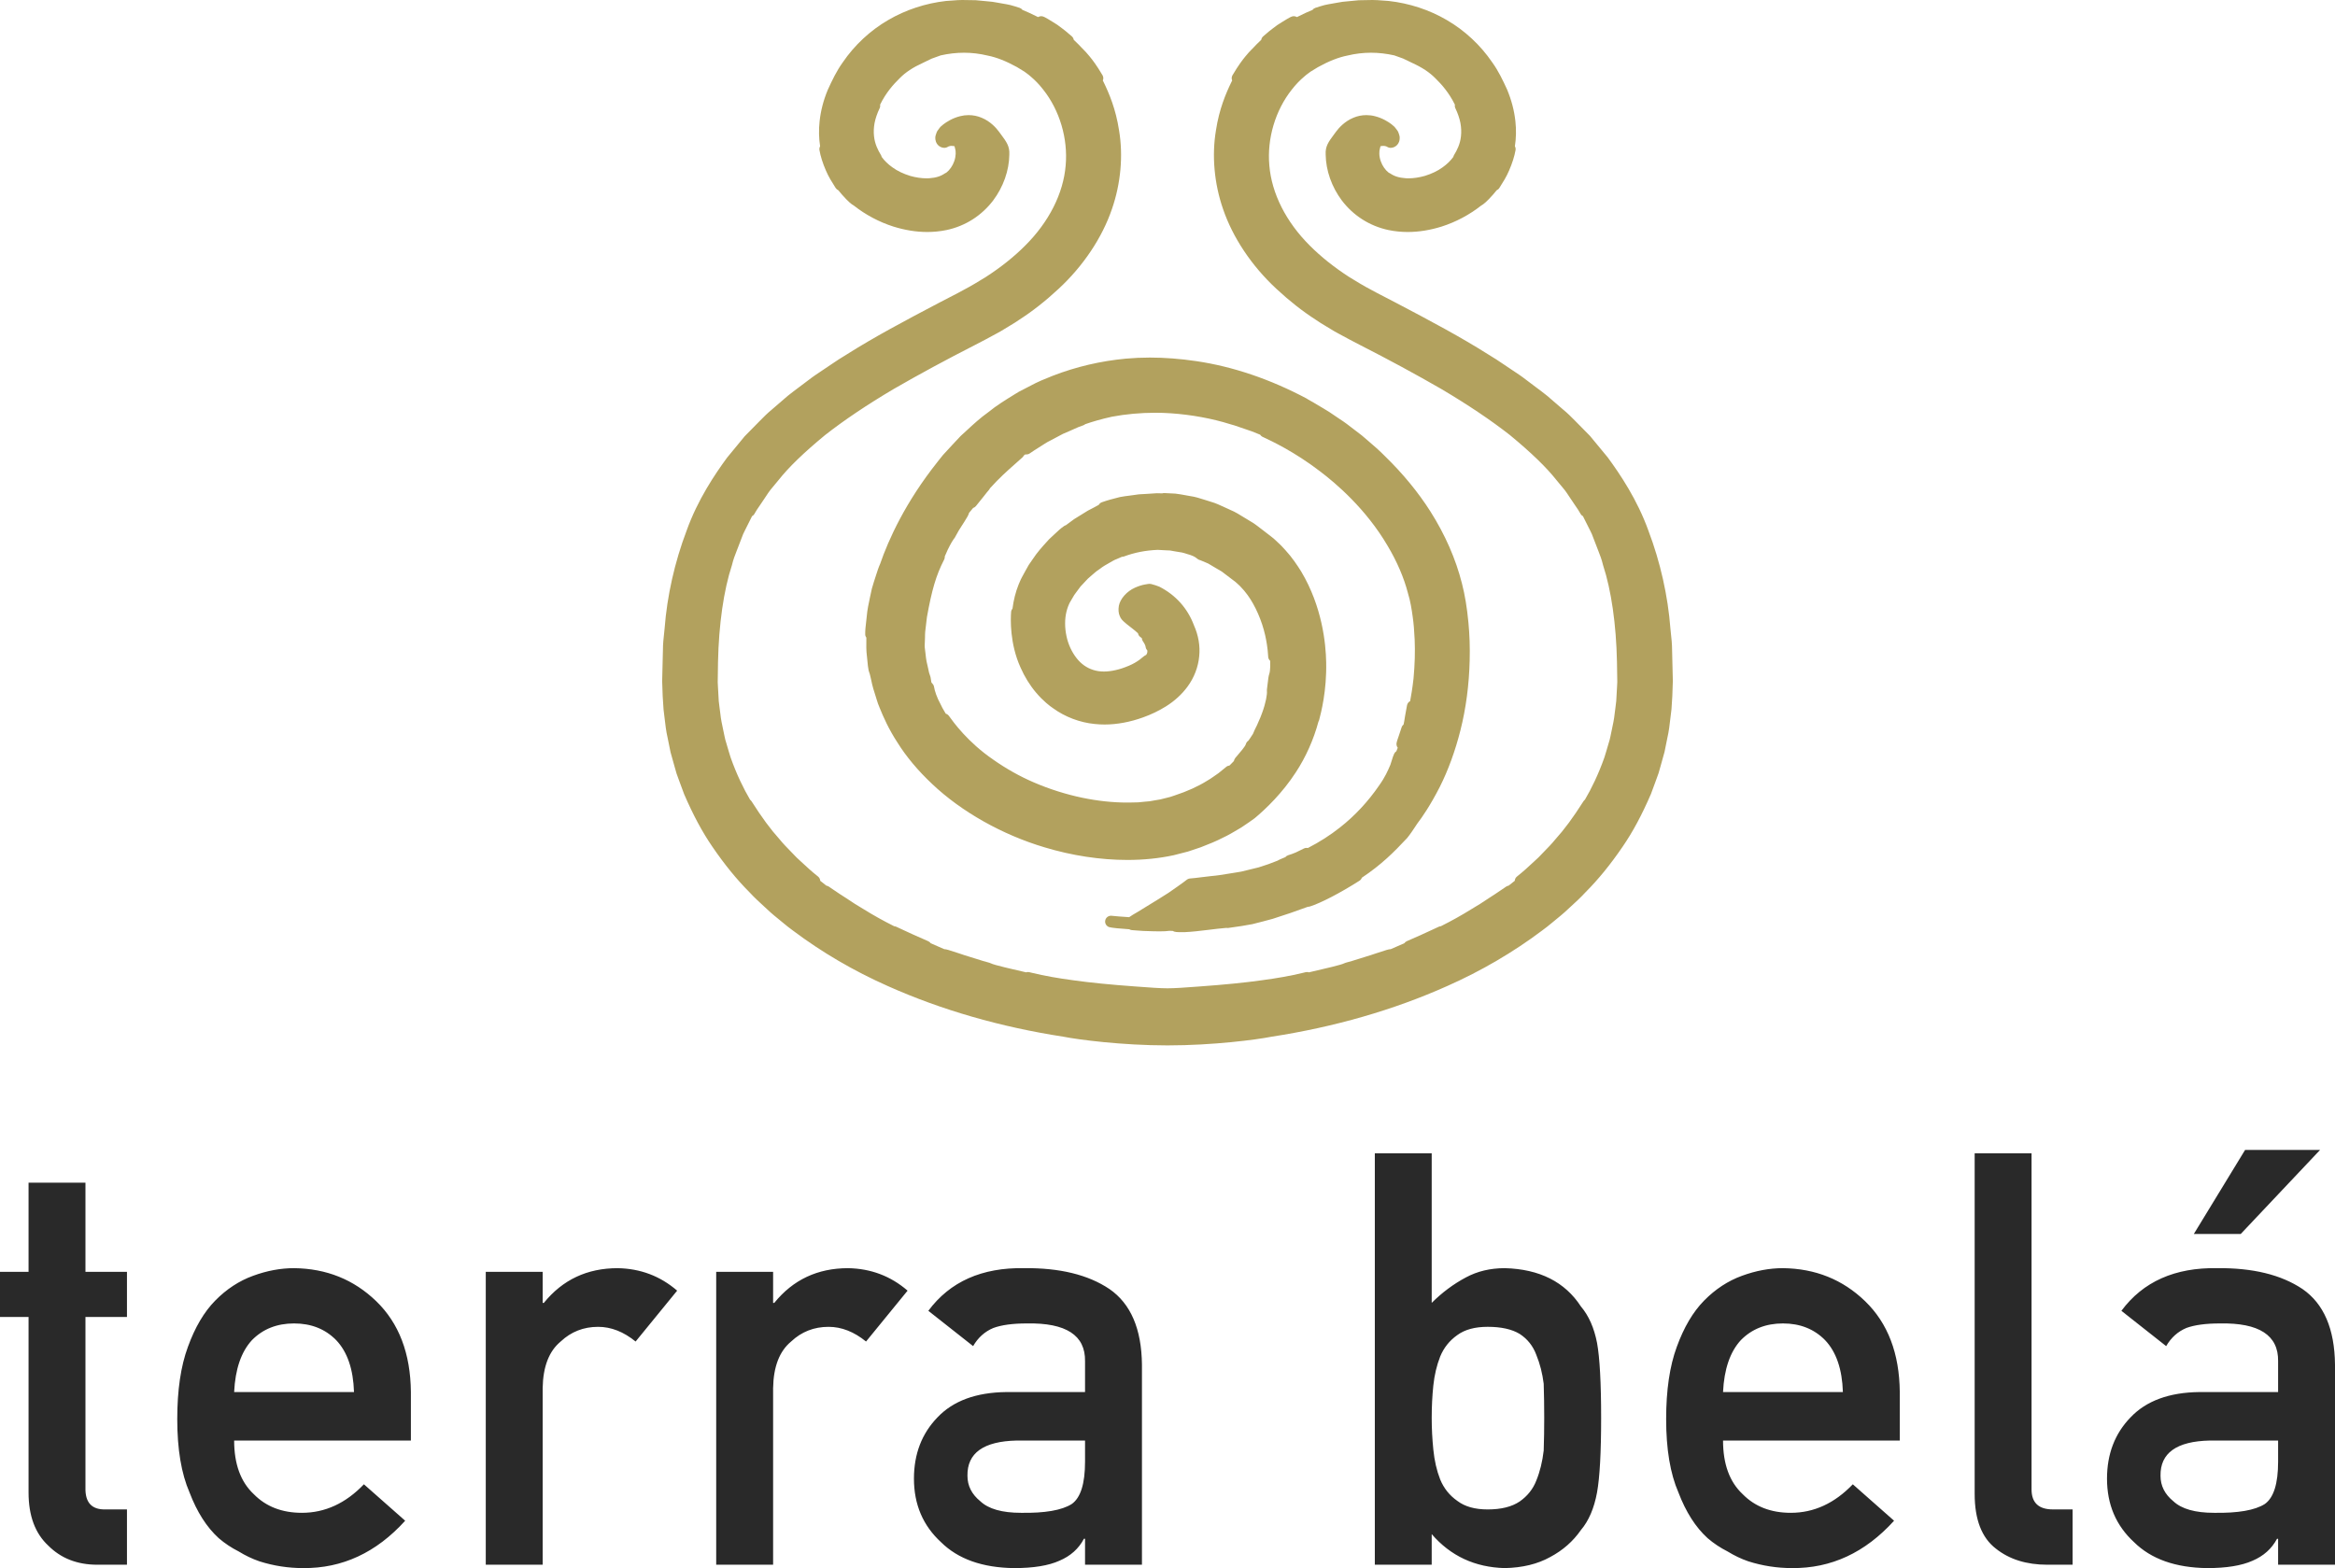 <?xml version="1.0" encoding="UTF-8"?>
<svg width="134px" height="90px" viewBox="0 0 134 90" version="1.1" xmlns="http://www.w3.org/2000/svg" xmlns:xlink="http://www.w3.org/1999/xlink">
    <title>4781F667-64A9-401E-8D76-4349F40AD10E</title>
    <g id="TerraBela_webdesign_v4_2023" stroke="none" stroke-width="1" fill="none" fill-rule="evenodd">
        <g id="TB_mainpage" transform="translate(-893, -20)">
            <rect fill="#FFFFFF" x="0" y="0" width="1920" height="8788"></rect>
            <g id="header">
                <rect id="bg" fill="#FFFFFF" x="0" y="0" width="1920" height="130"></rect>
                <g id="logo" transform="translate(893, 20)">
                    <path d="M1.639,67.879 L4.904,67.879 L4.904,72.996 L7.286,72.996 L7.286,75.586 L4.904,75.586 L4.904,85.386 C4.882,86.239 5.269,86.655 6.063,86.632 L7.286,86.632 L7.286,89.806 L5.581,89.806 C4.433,89.806 3.495,89.439 2.766,88.705 C2.014,88.005 1.639,86.991 1.639,85.664 L1.639,75.586 L0,75.586 L0,72.996 L1.639,72.996 L1.639,67.879 Z M20.315,79.896 C20.274,78.583 19.933,77.59 19.294,76.918 C18.666,76.278 17.86,75.958 16.877,75.958 C15.891,75.958 15.086,76.278 14.457,76.918 C13.84,77.59 13.5,78.583 13.437,79.896 L20.315,79.896 Z M13.437,82.678 C13.437,84.029 13.813,85.055 14.565,85.758 C15.266,86.471 16.186,86.827 17.325,86.827 C18.652,86.827 19.838,86.282 20.884,85.19 L23.252,87.281 C21.592,89.115 19.638,90.021 17.393,89.999 C16.537,89.999 15.701,89.87 14.887,89.611 C14.479,89.471 14.083,89.282 13.697,89.044 C13.289,88.839 12.908,88.586 12.553,88.283 C11.864,87.657 11.305,86.783 10.877,85.659 C10.407,84.58 10.172,83.177 10.172,81.449 C10.172,79.787 10.376,78.405 10.783,77.304 C11.19,76.181 11.712,75.295 12.35,74.648 C12.996,73.99 13.723,73.514 14.527,73.222 C15.32,72.931 16.103,72.785 16.877,72.785 C18.734,72.807 20.305,73.439 21.59,74.681 C22.896,75.944 23.559,77.682 23.58,79.896 L23.58,82.678 L13.437,82.678 Z M27.877,72.996 L31.142,72.996 L31.142,74.778 L31.21,74.778 C32.286,73.45 33.697,72.786 35.443,72.786 C36.749,72.808 37.888,73.237 38.86,74.076 L36.476,76.996 C35.785,76.434 35.069,76.153 34.326,76.153 C33.49,76.153 32.774,76.434 32.177,76.995 C31.507,77.547 31.163,78.438 31.142,79.671 L31.142,89.806 L27.877,89.806 L27.877,72.996 Z M41.101,72.996 L44.367,72.996 L44.367,74.778 L44.434,74.778 C45.51,73.45 46.921,72.786 48.667,72.786 C49.974,72.808 51.112,73.237 52.084,74.076 L49.7,76.996 C49.009,76.434 48.293,76.153 47.55,76.153 C46.714,76.153 45.998,76.434 45.402,76.995 C44.732,77.547 44.387,78.438 44.367,79.671 L44.367,89.806 L41.101,89.806 L41.101,72.996 Z M62.268,82.679 L58.345,82.679 C56.44,82.721 55.498,83.397 55.52,84.704 C55.52,85.277 55.766,85.762 56.258,86.163 C56.728,86.606 57.508,86.827 58.596,86.827 C59.966,86.849 60.934,86.681 61.5,86.325 C62.012,85.969 62.268,85.158 62.268,83.894 L62.268,82.679 Z M62.268,88.316 L62.205,88.316 C61.903,88.888 61.433,89.309 60.796,89.578 C60.17,89.859 59.303,90 58.197,90 C56.38,89.978 54.981,89.482 54,88.51 C52.966,87.56 52.449,86.345 52.449,84.867 C52.449,83.453 52.898,82.281 53.796,81.353 C54.693,80.404 56.009,79.918 57.743,79.896 L62.268,79.896 L62.268,78.122 C62.29,76.637 61.178,75.915 58.931,75.958 C58.116,75.958 57.474,76.045 57.005,76.219 C56.513,76.424 56.127,76.772 55.845,77.259 L53.275,75.233 C54.517,73.558 56.349,72.743 58.77,72.785 C60.816,72.764 62.449,73.163 63.67,73.984 C64.891,74.826 65.512,76.273 65.534,78.324 L65.534,89.805 L62.268,89.805 L62.268,88.316 Z M83.636,76.623 C83.186,76.938 82.857,77.35 82.648,77.859 C82.449,78.368 82.319,78.92 82.256,79.515 C82.193,80.112 82.162,80.735 82.162,81.385 C82.162,81.98 82.193,82.587 82.256,83.204 C82.319,83.833 82.449,84.401 82.648,84.91 C82.857,85.42 83.186,85.832 83.636,86.145 C84.064,86.471 84.644,86.633 85.375,86.633 C86.148,86.633 86.76,86.481 87.209,86.178 C87.659,85.864 87.977,85.463 88.165,84.976 C88.374,84.466 88.515,83.892 88.589,83.253 C88.609,82.646 88.619,82.024 88.619,81.385 C88.619,80.713 88.609,80.058 88.589,79.419 C88.515,78.822 88.374,78.27 88.165,77.761 C87.977,77.252 87.659,76.851 87.209,76.558 C86.76,76.288 86.148,76.152 85.375,76.152 C84.644,76.152 84.064,76.309 83.636,76.623 Z M78.898,66.194 L82.162,66.194 L82.162,74.777 C82.757,74.184 83.41,73.698 84.12,73.319 C84.778,72.963 85.524,72.785 86.359,72.785 C88.354,72.84 89.809,73.574 90.728,74.988 C91.176,75.517 91.484,76.213 91.651,77.077 C91.806,77.93 91.885,79.366 91.885,81.385 C91.885,83.371 91.806,84.796 91.65,85.66 C91.483,86.566 91.175,87.285 90.726,87.814 C90.277,88.462 89.687,88.98 88.957,89.368 C88.236,89.768 87.37,89.978 86.358,90 C84.646,89.957 83.248,89.307 82.162,88.05 L82.162,89.805 L78.898,89.805 L78.898,66.194 Z M105.759,79.896 C105.718,78.583 105.377,77.59 104.738,76.918 C104.11,76.278 103.304,75.958 102.32,75.958 C101.335,75.958 100.529,76.278 99.901,76.918 C99.284,77.59 98.944,78.583 98.881,79.896 L105.759,79.896 Z M98.881,82.678 C98.881,84.029 99.256,85.055 100.009,85.758 C100.71,86.471 101.63,86.827 102.769,86.827 C104.096,86.827 105.282,86.282 106.328,85.19 L108.696,87.281 C107.035,89.115 105.082,90.021 102.837,89.999 C101.981,89.999 101.145,89.87 100.331,89.611 C99.923,89.471 99.527,89.282 99.141,89.044 C98.733,88.839 98.351,88.586 97.997,88.283 C97.308,87.657 96.749,86.783 96.321,85.659 C95.851,84.58 95.616,83.177 95.616,81.449 C95.616,79.787 95.82,78.405 96.226,77.304 C96.634,76.181 97.156,75.295 97.793,74.648 C98.44,73.99 99.166,73.514 99.971,73.222 C100.764,72.931 101.547,72.785 102.32,72.785 C104.178,72.807 105.749,73.439 107.034,74.681 C108.34,75.944 109.003,77.682 109.024,79.896 L109.024,82.678 L98.881,82.678 Z M113.321,66.194 L116.586,66.194 L116.586,85.482 C116.586,86.249 116.994,86.632 117.811,86.632 L118.942,86.632 L118.942,89.806 L117.486,89.806 C116.296,89.806 115.315,89.499 114.543,88.886 C113.728,88.263 113.321,87.213 113.321,85.741 L113.321,66.194 Z M128.84,66 L133.143,66 L128.589,70.824 L125.898,70.824 L128.84,66 Z M130.735,82.679 L126.811,82.679 C124.906,82.721 123.965,83.397 123.987,84.704 C123.987,85.277 124.232,85.763 124.724,86.163 C125.195,86.606 125.975,86.827 127.063,86.827 C128.433,86.849 129.401,86.681 129.966,86.325 C130.479,85.968 130.735,85.158 130.735,83.894 L130.735,82.679 Z M130.735,88.317 L130.672,88.317 C130.37,88.888 129.9,89.309 129.263,89.579 C128.636,89.859 127.77,90 126.664,90 C124.847,89.977 123.447,89.481 122.466,88.51 C121.432,87.56 120.916,86.346 120.916,84.867 C120.916,83.453 121.365,82.282 122.263,81.353 C123.161,80.404 124.476,79.918 126.209,79.896 L130.735,79.896 L130.735,78.122 C130.757,76.636 129.644,75.915 127.398,75.958 C126.584,75.958 125.941,76.045 125.471,76.218 C124.98,76.425 124.594,76.772 124.311,77.26 L121.742,75.233 C122.984,73.558 124.816,72.743 127.237,72.785 C129.282,72.764 130.916,73.164 132.137,73.984 C133.357,74.826 133.979,76.273 134,78.324 L134,89.806 L130.735,89.806 L130.735,88.317 Z" id="txt" fill="#292929"></path>
                    <path d="M78.763,0 C78.968,0 79.151,0.014 79.344,0.03 C79.454,0.038 79.568,0.047 79.685,0.054 C80.881,0.187 82.029,0.565 83.026,1.149 C84.059,1.748 84.964,2.592 85.642,3.588 C85.993,4.077 86.244,4.604 86.491,5.144 C86.743,5.75 86.901,6.358 86.965,6.961 C87.018,7.442 87.008,7.93 86.936,8.396 C86.972,8.46 86.987,8.536 86.974,8.614 C86.916,8.954 86.781,9.381 86.604,9.785 C86.45,10.148 86.248,10.466 86.086,10.72 L86.041,10.791 C86.003,10.851 85.95,10.894 85.89,10.92 C85.828,10.997 85.759,11.081 85.686,11.164 C85.323,11.577 85.12,11.737 85.001,11.798 C84.326,12.329 83.547,12.744 82.733,13.003 C82.071,13.21 81.416,13.315 80.786,13.315 C80.414,13.315 80.046,13.278 79.692,13.205 C79.148,13.092 78.619,12.876 78.162,12.579 C77.718,12.293 77.329,11.932 77.004,11.505 C76.42,10.724 76.091,9.789 76.077,8.869 C76.051,8.394 76.236,8.145 76.573,7.692 L76.682,7.545 C76.836,7.338 77.168,6.963 77.665,6.759 C77.898,6.659 78.152,6.607 78.416,6.607 C78.582,6.607 78.748,6.628 78.907,6.67 C79.34,6.777 79.679,6.999 79.843,7.122 L80.002,7.257 C80.012,7.264 80.02,7.273 80.028,7.281 C80.068,7.323 80.1,7.367 80.131,7.41 L80.153,7.44 C80.236,7.532 80.272,7.655 80.294,7.728 L80.302,7.756 C80.312,7.783 80.32,7.815 80.322,7.844 C80.344,8.084 80.256,8.235 80.178,8.319 C80.082,8.423 79.942,8.486 79.805,8.486 C79.732,8.486 79.648,8.458 79.582,8.414 C79.563,8.407 79.546,8.4 79.532,8.394 C79.499,8.388 79.47,8.382 79.444,8.376 C79.413,8.374 79.391,8.373 79.376,8.373 C79.36,8.373 79.35,8.374 79.339,8.376 L79.287,8.382 C79.271,8.384 79.251,8.386 79.223,8.39 C79.22,8.402 79.185,8.548 79.185,8.548 C79.15,8.659 79.127,8.949 79.239,9.254 C79.331,9.521 79.502,9.763 79.695,9.911 C79.722,9.919 79.748,9.932 79.772,9.949 C80.023,10.121 80.287,10.203 80.685,10.231 C80.729,10.233 80.778,10.235 80.828,10.235 C81.126,10.235 81.443,10.187 81.773,10.094 C82.174,9.969 82.507,9.808 82.783,9.607 C83.033,9.43 83.24,9.229 83.403,9.006 C83.41,8.968 83.425,8.93 83.447,8.894 C83.606,8.635 83.794,8.28 83.841,7.825 C83.869,7.581 83.859,7.326 83.811,7.062 C83.759,6.793 83.658,6.499 83.522,6.216 C83.489,6.149 83.481,6.077 83.494,6.009 C83.143,5.297 82.718,4.833 82.382,4.502 C82.034,4.148 81.614,3.871 81.018,3.6 C80.942,3.565 80.867,3.527 80.793,3.49 C80.702,3.444 80.611,3.399 80.517,3.359 L80.016,3.179 C79.571,3.078 79.122,3.026 78.679,3.026 C78.226,3.026 77.773,3.08 77.333,3.187 C76.81,3.29 76.257,3.509 75.629,3.857 L75.208,4.114 C75.171,4.142 75.133,4.17 75.095,4.198 C75.007,4.263 74.923,4.324 74.849,4.394 C74.593,4.609 74.357,4.855 74.137,5.138 C73.187,6.332 72.705,7.96 72.844,9.495 C72.977,11.104 73.802,12.736 75.165,14.094 C75.802,14.734 76.562,15.34 77.425,15.898 C77.839,16.152 78.265,16.414 78.697,16.638 L79.035,16.82 L80.097,17.371 C82.074,18.408 83.841,19.349 85.448,20.368 C85.732,20.533 86.011,20.722 86.281,20.904 C86.4,20.985 86.519,21.065 86.637,21.143 L87.207,21.525 C87.334,21.611 87.455,21.703 87.575,21.795 C87.636,21.841 87.997,22.113 88.113,22.2 C88.345,22.372 88.571,22.542 88.787,22.716 L89.708,23.51 C89.961,23.715 90.184,23.942 90.4,24.16 L91.244,25.017 L92.264,26.252 C92.966,27.211 93.959,28.672 94.602,30.466 C95.282,32.26 95.717,34.198 95.86,36.065 L95.934,36.799 C95.95,36.97 95.954,37.139 95.957,37.309 C95.958,37.394 95.959,37.48 95.963,37.565 L96,39.085 C95.985,39.724 95.961,40.234 95.922,40.705 C95.898,40.885 95.88,41.046 95.861,41.209 C95.819,41.584 95.775,41.971 95.684,42.359 L95.524,43.153 L95.296,43.972 L95.182,44.372 L95.033,44.785 L94.744,45.569 C94.215,46.791 93.702,47.745 93.124,48.588 C92.424,49.615 91.723,50.474 90.983,51.216 C90.704,51.521 90.39,51.807 90.087,52.084 C89.986,52.176 89.885,52.269 89.785,52.362 C89.642,52.49 89.499,52.606 89.357,52.722 C89.286,52.78 89.086,52.946 89.086,52.946 C88.895,53.103 88.697,53.266 88.488,53.415 C86.839,54.654 85.009,55.725 83.057,56.591 C79.985,57.965 76.583,58.946 72.947,59.505 C72.155,59.665 69.634,60 67,60 C64.367,60 61.845,59.665 61.037,59.502 C57.417,58.946 54.015,57.965 50.942,56.591 C48.991,55.725 47.161,54.654 45.505,53.409 C45.303,53.266 45.105,53.103 44.914,52.945 C44.914,52.945 44.713,52.779 44.642,52.721 C44.5,52.605 44.358,52.49 44.22,52.367 C44.114,52.268 44.011,52.174 43.91,52.081 C43.608,51.805 43.295,51.52 43.007,51.206 C42.276,50.474 41.576,49.614 40.875,48.588 C40.298,47.745 39.785,46.791 39.263,45.586 L38.967,44.787 L38.825,44.394 L38.705,43.974 L38.482,43.177 L38.314,42.349 C38.225,41.97 38.181,41.581 38.138,41.205 C38.12,41.044 38.102,40.883 38.08,40.723 C38.04,40.241 38.015,39.731 38,39.101 L38.037,37.571 C38.04,37.478 38.042,37.392 38.044,37.307 C38.046,37.143 38.049,36.973 38.066,36.8 L38.141,36.058 C38.283,34.199 38.718,32.26 39.401,30.46 C40.041,28.672 41.033,27.211 41.725,26.267 L42.736,25.039 L43.599,24.162 C43.815,23.942 44.039,23.715 44.299,23.503 L45.203,22.723 C45.429,22.542 45.655,22.372 45.886,22.2 C45.936,22.162 46.031,22.091 46.128,22.018 L46.311,21.88 C46.365,21.84 46.407,21.808 46.424,21.795 C46.544,21.704 46.666,21.611 46.793,21.526 L47.36,21.145 C47.482,21.065 47.602,20.984 47.722,20.902 C47.992,20.72 48.27,20.532 48.562,20.361 C50.159,19.35 51.925,18.409 53.901,17.372 L54.97,16.818 L55.297,16.641 C55.733,16.414 56.157,16.154 56.568,15.902 C57.439,15.339 58.199,14.733 58.833,14.095 C60.198,12.736 61.023,11.104 61.156,9.498 C61.295,7.96 60.813,6.332 59.865,5.14 C59.643,4.856 59.409,4.609 59.164,4.405 C59.077,4.324 58.994,4.263 58.906,4.198 C58.867,4.17 58.829,4.142 58.791,4.113 L58.359,3.849 C57.743,3.509 57.19,3.29 56.681,3.19 C56.227,3.08 55.774,3.026 55.321,3.026 C54.878,3.026 54.429,3.078 53.984,3.179 L53.466,3.366 C53.389,3.399 53.298,3.444 53.208,3.49 C53.133,3.527 53.059,3.565 52.983,3.599 C52.385,3.871 51.966,4.148 51.623,4.498 C51.28,4.835 50.851,5.304 50.506,6.009 C50.519,6.077 50.511,6.149 50.479,6.216 C50.342,6.5 50.241,6.794 50.188,7.067 C50.141,7.325 50.131,7.581 50.158,7.821 C50.206,8.279 50.394,8.635 50.553,8.894 C50.575,8.93 50.59,8.968 50.597,9.006 C50.759,9.229 50.966,9.429 51.213,9.604 C51.493,9.809 51.826,9.969 52.236,10.097 C52.556,10.187 52.874,10.235 53.172,10.235 C53.222,10.235 53.271,10.233 53.321,10.231 C53.712,10.203 53.977,10.121 54.228,9.949 C54.253,9.932 54.28,9.918 54.307,9.909 C54.5,9.762 54.668,9.52 54.759,9.259 C54.873,8.949 54.85,8.658 54.822,8.573 C54.822,8.573 54.78,8.406 54.777,8.39 C54.75,8.386 54.729,8.384 54.713,8.382 L54.661,8.376 C54.641,8.372 54.62,8.372 54.564,8.372 C54.532,8.381 54.502,8.388 54.468,8.394 C54.454,8.4 54.437,8.407 54.417,8.414 C54.352,8.458 54.268,8.486 54.194,8.486 C54.058,8.486 53.918,8.423 53.822,8.319 C53.744,8.235 53.656,8.084 53.678,7.844 C53.68,7.814 53.687,7.784 53.698,7.756 C53.728,7.654 53.764,7.531 53.865,7.419 C53.898,7.369 53.931,7.323 53.971,7.281 C53.98,7.272 53.989,7.264 53.998,7.256 L54.142,7.134 C54.32,6.999 54.66,6.777 55.097,6.669 C55.252,6.628 55.418,6.607 55.584,6.607 C55.848,6.607 56.102,6.659 56.34,6.761 C56.832,6.963 57.164,7.338 57.317,7.544 L57.428,7.693 C57.764,8.145 57.949,8.394 57.923,8.882 C57.909,9.789 57.58,10.724 56.997,11.503 C56.671,11.932 56.281,12.293 55.837,12.58 C55.381,12.876 54.852,13.093 54.308,13.205 C53.954,13.278 53.585,13.315 53.214,13.315 C52.583,13.315 51.929,13.21 51.268,13.003 C50.454,12.744 49.674,12.329 49,11.799 C48.88,11.737 48.677,11.578 48.313,11.162 C48.241,11.08 48.171,10.997 48.11,10.92 C48.05,10.894 47.997,10.85 47.959,10.791 L47.917,10.725 C47.754,10.469 47.55,10.151 47.394,9.781 C47.219,9.382 47.084,8.955 47.026,8.614 C47.013,8.536 47.028,8.46 47.064,8.396 C46.992,7.931 46.982,7.442 47.035,6.96 C47.099,6.357 47.257,5.749 47.505,5.155 C47.756,4.604 48.007,4.077 48.362,3.582 C49.036,2.592 49.941,1.748 50.975,1.148 C51.971,0.565 53.119,0.187 54.295,0.055 C54.432,0.047 54.546,0.038 54.656,0.03 C54.85,0.014 55.034,0 55.216,0 L55.997,0.012 L56.652,0.074 C56.872,0.092 57.045,0.111 57.21,0.147 C57.317,0.167 57.426,0.186 57.527,0.203 C57.699,0.232 57.85,0.259 57.982,0.29 C58.174,0.343 58.362,0.397 58.525,0.455 C58.588,0.478 58.641,0.519 58.68,0.57 C58.94,0.672 59.188,0.793 59.429,0.911 L59.572,0.98 C59.624,0.948 59.685,0.93 59.749,0.93 C59.761,0.93 59.772,0.931 59.784,0.932 C59.879,0.942 59.939,0.961 60.453,1.282 L60.685,1.429 L60.96,1.634 C61.091,1.727 61.222,1.84 61.348,1.949 C61.348,1.949 61.488,2.069 61.512,2.089 C61.571,2.142 61.608,2.212 61.62,2.285 C61.853,2.502 61.975,2.634 62.06,2.725 C62.108,2.776 62.143,2.815 62.185,2.853 C62.281,2.943 62.359,3.036 62.501,3.204 L62.539,3.249 C62.692,3.434 62.931,3.743 63.271,4.319 C63.326,4.413 63.331,4.526 63.288,4.621 C63.301,4.645 63.313,4.67 63.326,4.695 C63.646,5.353 64.033,6.257 64.219,7.478 C64.464,8.93 64.319,10.538 63.81,12.002 C63.252,13.64 62.167,15.264 60.755,16.573 C60.008,17.269 59.24,17.873 58.472,18.365 C58.316,18.476 58.142,18.581 57.973,18.682 L57.858,18.752 C57.783,18.795 57.714,18.838 57.645,18.881 C57.505,18.967 57.364,19.052 57.219,19.128 L57.179,19.149 C56.771,19.371 56.358,19.595 55.974,19.789 C54.317,20.634 52.74,21.487 51.287,22.326 C49.769,23.223 48.443,24.114 47.347,24.973 C46.133,25.974 45.259,26.819 44.681,27.551 L44.202,28.13 C44.119,28.238 44.045,28.352 43.973,28.461 C43.928,28.528 43.885,28.595 43.841,28.658 C43.763,28.779 43.679,28.9 43.601,29.014 C43.488,29.177 43.39,29.319 43.323,29.443 C43.314,29.462 43.305,29.478 43.297,29.492 C43.264,29.552 43.214,29.598 43.157,29.627 C43.14,29.662 43.122,29.698 43.103,29.736 C43,29.946 42.88,30.191 42.739,30.463 C42.67,30.584 42.619,30.72 42.567,30.861 L42.378,31.354 C42.349,31.431 42.317,31.512 42.285,31.594 C42.183,31.853 42.078,32.12 42.012,32.407 C42.01,32.418 42.007,32.428 42.004,32.438 C41.532,33.867 41.249,35.841 41.205,37.996 L41.188,39.152 C41.189,39.217 41.194,39.292 41.199,39.367 L41.247,40.236 C41.259,40.375 41.28,40.521 41.3,40.666 C41.312,40.755 41.325,40.843 41.335,40.932 C41.368,41.268 41.438,41.594 41.506,41.909 C41.533,42.032 41.559,42.152 41.582,42.273 C41.605,42.402 41.642,42.524 41.682,42.652 C41.707,42.731 41.731,42.81 41.751,42.888 C41.772,42.954 41.794,43.032 41.816,43.109 C41.851,43.231 41.885,43.351 41.926,43.467 C42.269,44.444 42.682,45.283 43.046,45.9 C43.078,45.924 43.106,45.953 43.129,45.989 C43.739,46.946 44.208,47.581 44.746,48.18 C44.946,48.426 45.166,48.65 45.398,48.888 C45.506,48.998 45.616,49.111 45.727,49.228 C45.8,49.294 45.892,49.379 45.985,49.466 C46.281,49.741 46.586,50.026 46.944,50.307 C47.023,50.37 47.066,50.46 47.071,50.552 C47.183,50.643 47.3,50.736 47.423,50.831 C47.471,50.838 47.518,50.856 47.561,50.884 C47.667,50.955 47.772,51.027 47.875,51.097 C48.098,51.248 48.316,51.397 48.545,51.538 L49.055,51.874 L49.582,52.195 C50.123,52.531 50.686,52.846 51.312,53.159 C51.353,53.162 51.394,53.172 51.434,53.19 L51.671,53.3 C52.121,53.51 52.683,53.77 53.264,54.018 C53.326,54.044 53.375,54.086 53.411,54.137 L54.193,54.478 L54.225,54.479 C54.294,54.483 54.43,54.513 55.046,54.721 C55.23,54.788 55.431,54.849 55.632,54.911 C55.755,54.949 55.878,54.986 55.997,55.024 C56.281,55.117 56.571,55.203 56.772,55.255 C56.799,55.262 56.824,55.272 56.848,55.284 C56.947,55.338 57.28,55.427 57.642,55.515 L57.954,55.59 C58.109,55.626 58.258,55.66 58.386,55.69 C58.604,55.74 58.765,55.777 58.886,55.807 C58.92,55.795 58.956,55.789 58.993,55.789 C59.017,55.789 59.042,55.792 59.067,55.797 C59.108,55.806 59.159,55.819 59.214,55.833 C59.948,56.009 60.686,56.142 61.606,56.264 C62.565,56.399 63.706,56.513 65.202,56.621 C65.994,56.681 66.586,56.723 67,56.723 C67.414,56.723 68.006,56.681 68.797,56.621 C70.294,56.513 71.435,56.399 72.391,56.264 C73.314,56.142 74.052,56.009 74.786,55.833 C74.841,55.819 74.892,55.806 74.933,55.797 C74.958,55.792 74.983,55.789 75.007,55.789 C75.044,55.789 75.08,55.795 75.114,55.807 C75.235,55.777 75.396,55.74 75.614,55.69 C76.092,55.58 76.982,55.376 77.152,55.284 C77.176,55.272 77.202,55.262 77.228,55.255 C77.429,55.203 77.719,55.117 78.002,55.025 C78.122,54.986 78.245,54.949 78.368,54.911 C78.569,54.849 78.77,54.788 78.948,54.724 C79.569,54.513 79.706,54.483 79.775,54.479 L79.807,54.478 L80.589,54.137 C80.625,54.086 80.674,54.044 80.735,54.018 C81.313,53.772 81.872,53.512 82.321,53.304 L82.566,53.19 C82.606,53.172 82.647,53.162 82.689,53.159 C83.313,52.846 83.876,52.532 84.415,52.196 L84.955,51.868 L85.448,51.544 C85.684,51.397 85.902,51.248 86.125,51.097 C86.229,51.027 86.333,50.955 86.44,50.884 C86.482,50.856 86.529,50.838 86.577,50.831 C86.7,50.736 86.817,50.643 86.929,50.552 C86.933,50.46 86.977,50.37 87.056,50.307 C87.413,50.026 87.719,49.742 88.014,49.467 C88.108,49.38 88.199,49.294 88.29,49.211 C88.383,49.111 88.494,48.998 88.602,48.888 C88.834,48.65 89.054,48.426 89.242,48.193 C89.793,47.58 90.261,46.946 90.871,45.989 C90.893,45.953 90.922,45.923 90.954,45.899 C91.318,45.284 91.73,44.445 92.074,43.468 C92.115,43.351 92.149,43.23 92.184,43.107 C92.206,43.031 92.228,42.954 92.252,42.876 C92.269,42.809 92.294,42.73 92.318,42.65 C92.358,42.522 92.395,42.401 92.416,42.281 C92.442,42.152 92.468,42.03 92.494,41.907 C92.562,41.592 92.632,41.267 92.664,40.94 C92.675,40.843 92.688,40.755 92.7,40.666 C92.72,40.521 92.74,40.375 92.753,40.227 L92.801,39.364 C92.806,39.29 92.811,39.216 92.812,39.14 L92.794,37.995 C92.751,35.842 92.468,33.868 91.996,32.438 C91.993,32.428 91.99,32.418 91.988,32.407 C91.922,32.121 91.818,31.854 91.716,31.596 C91.683,31.513 91.435,30.866 91.435,30.866 C91.379,30.713 91.329,30.582 91.268,30.475 C91.121,30.192 91.001,29.947 90.897,29.737 C90.878,29.699 90.861,29.663 90.843,29.627 C90.786,29.598 90.736,29.552 90.703,29.492 C90.695,29.478 90.687,29.462 90.677,29.444 C90.61,29.319 90.513,29.178 90.4,29.015 C90.321,28.901 90.237,28.779 90.153,28.648 C90.115,28.594 90.071,28.528 90.026,28.459 C89.955,28.351 89.881,28.238 89.795,28.126 L89.324,27.557 C88.741,26.819 87.867,25.974 86.646,24.967 C85.557,24.114 84.23,23.223 82.71,22.324 C81.263,21.489 79.686,20.635 78.025,19.789 C77.646,19.597 77.237,19.375 76.833,19.156 L76.775,19.124 C76.635,19.052 76.495,18.967 76.355,18.881 C76.286,18.838 76.216,18.795 76.146,18.755 L76.028,18.683 C75.86,18.582 75.685,18.477 75.516,18.357 C74.76,17.872 73.991,17.269 73.244,16.572 C71.833,15.264 70.748,13.64 70.189,12.001 C69.681,10.538 69.536,8.929 69.782,7.473 C69.967,6.257 70.354,5.352 70.671,4.701 C70.685,4.674 70.698,4.647 70.712,4.621 C70.67,4.526 70.674,4.413 70.73,4.319 C71.069,3.745 71.308,3.435 71.458,3.252 L71.499,3.204 C71.641,3.036 71.719,2.943 71.809,2.858 C71.857,2.815 71.892,2.776 71.94,2.725 C72.025,2.633 72.147,2.502 72.38,2.285 C72.392,2.212 72.428,2.142 72.488,2.089 C72.511,2.069 72.652,1.949 72.652,1.949 C72.778,1.84 72.908,1.727 73.048,1.628 L73.293,1.444 L73.545,1.283 C74.062,0.961 74.121,0.942 74.216,0.932 C74.228,0.931 74.239,0.93 74.251,0.93 C74.315,0.93 74.376,0.948 74.428,0.98 L74.573,0.91 C74.814,0.792 75.06,0.671 75.32,0.57 C75.358,0.519 75.411,0.478 75.475,0.455 C75.638,0.397 75.826,0.343 76.006,0.293 C76.15,0.259 76.3,0.232 76.472,0.203 C76.573,0.186 76.682,0.167 76.8,0.145 C76.955,0.111 77.127,0.092 77.353,0.074 L77.976,0.014 C77.976,0.014 78.763,0 78.763,0 Z M65.991,20.522 C66.841,20.522 67.74,20.592 68.66,20.728 C70.768,21.041 72.9,21.765 74.996,22.879 C75.019,22.891 75.04,22.905 75.059,22.922 C75.26,23.031 75.481,23.162 75.747,23.322 C75.806,23.357 75.865,23.392 75.925,23.427 C76.046,23.498 76.171,23.572 76.297,23.655 L76.874,24.045 C77.157,24.224 77.436,24.44 77.732,24.67 C77.866,24.774 78.003,24.88 78.145,24.986 C78.265,25.09 78.369,25.178 78.474,25.267 C78.812,25.556 79.162,25.855 79.501,26.203 C80.517,27.194 81.389,28.256 82.087,29.353 C82.933,30.689 83.543,32.08 83.898,33.488 C84.071,34.161 84.188,34.874 84.269,35.729 C84.337,36.434 84.361,37.165 84.341,37.9 C84.307,39.307 84.129,40.659 83.81,41.918 C83.515,43.09 83.106,44.213 82.626,45.164 C82.081,46.229 81.614,46.906 81.32,47.288 L81.246,47.402 C81.093,47.635 80.934,47.876 80.748,48.103 C79.97,48.931 79.293,49.613 78.153,50.376 C78.129,50.444 78.084,50.505 78.018,50.547 C76.934,51.24 75.786,51.837 75.16,52.031 C75.127,52.041 75.093,52.046 75.059,52.046 L75.05,52.046 C74.372,52.297 73.753,52.509 73.036,52.736 C72.654,52.84 72.28,52.94 71.873,53.04 C71.483,53.116 71.061,53.183 70.488,53.259 C70.473,53.261 70.458,53.261 70.443,53.261 C70.421,53.261 70.399,53.259 70.378,53.255 C70.042,53.283 69.686,53.326 69.341,53.369 C68.86,53.427 68.406,53.482 68.004,53.499 L67.825,53.501 C67.565,53.501 67.41,53.501 67.296,53.429 C67.256,53.428 67.196,53.425 67.108,53.424 C66.977,53.445 66.8,53.454 66.556,53.454 C66.45,53.454 66.336,53.453 66.215,53.45 L65.613,53.431 C65.482,53.425 65.353,53.415 65.223,53.404 L64.954,53.383 C64.899,53.378 64.848,53.361 64.804,53.334 C64.33,53.303 63.785,53.255 63.65,53.21 C63.484,53.154 63.389,52.983 63.43,52.815 C63.467,52.662 63.604,52.558 63.758,52.558 C63.774,52.558 63.791,52.559 63.807,52.562 C63.941,52.581 64.419,52.615 64.8,52.641 C64.908,52.562 65.066,52.468 65.293,52.336 L66.452,51.624 L67.057,51.243 L67.569,50.886 C67.891,50.658 68.052,50.537 68.082,50.511 C68.138,50.463 68.216,50.425 68.29,50.42 C68.493,50.406 68.706,50.378 68.928,50.35 C69.119,50.325 69.317,50.3 69.521,50.28 C69.839,50.255 70.157,50.202 70.495,50.146 L70.877,50.085 L71.225,50.027 L71.548,49.949 L72.231,49.782 C72.61,49.667 72.978,49.537 73.313,49.398 C73.386,49.352 73.479,49.314 73.583,49.27 C73.631,49.25 73.698,49.223 73.763,49.195 C73.802,49.146 73.857,49.107 73.923,49.086 C74.059,49.043 74.218,48.992 74.365,48.925 L74.832,48.697 C74.88,48.674 74.931,48.663 74.981,48.663 C75.006,48.663 75.031,48.666 75.056,48.671 C75.721,48.33 76.336,47.937 76.895,47.494 C77.753,46.82 78.51,46.007 79.146,45.079 C79.488,44.601 79.649,44.224 79.767,43.949 L79.791,43.893 C79.818,43.808 79.848,43.714 79.874,43.633 C79.921,43.482 79.958,43.364 80.009,43.259 C80.037,43.2 80.08,43.152 80.133,43.119 C80.154,43.068 80.207,42.931 80.213,42.916 C80.185,42.881 80.164,42.84 80.152,42.795 C80.12,42.675 80.147,42.598 80.259,42.275 C80.31,42.128 80.374,41.943 80.434,41.749 C80.455,41.681 80.495,41.624 80.548,41.583 C80.572,41.488 80.58,41.434 80.586,41.392 C80.59,41.366 80.593,41.343 80.598,41.318 C80.61,41.218 80.635,41.085 80.746,40.479 C80.765,40.375 80.832,40.288 80.924,40.242 C80.97,39.992 81.056,39.522 81.12,38.929 C81.192,38.139 81.214,37.41 81.184,36.704 C81.162,36.197 81.126,35.779 81.07,35.387 C81.013,34.975 80.94,34.5 80.798,34.042 C80.57,33.159 80.17,32.228 79.635,31.332 C78.397,29.212 76.654,27.727 75.724,27.03 C74.285,25.928 72.962,25.308 72.511,25.098 C72.484,25.088 72.457,25.075 72.43,25.059 C72.383,25.031 72.345,24.993 72.317,24.949 C72.178,24.895 72.017,24.831 71.838,24.757 C71.746,24.724 71.638,24.687 71.523,24.649 C71.438,24.62 71.081,24.498 71.081,24.498 C70.924,24.443 70.762,24.386 70.595,24.345 C69.564,24.02 68.365,23.801 67.199,23.721 C66.904,23.7 66.599,23.69 66.293,23.69 C65.455,23.69 64.597,23.768 63.812,23.917 C63.205,24.05 62.675,24.206 62.277,24.346 C62.242,24.377 62.199,24.401 62.151,24.416 C61.979,24.468 61.819,24.541 61.651,24.617 C61.56,24.659 61.471,24.7 61.381,24.737 L61.007,24.898 C60.953,24.925 60.885,24.962 60.816,24.999 C60.766,25.027 60.29,25.278 60.29,25.278 C60.163,25.342 60.045,25.403 59.937,25.478 C59.829,25.55 59.721,25.617 59.61,25.686 C59.446,25.789 59.273,25.897 59.096,26.022 C59.036,26.064 58.968,26.084 58.9,26.084 C58.88,26.084 58.861,26.082 58.841,26.079 C58.812,26.1 58.782,26.123 58.753,26.145 C58.734,26.185 58.708,26.223 58.673,26.254 C58.529,26.385 58.388,26.51 58.246,26.635 C57.808,27.022 57.358,27.42 56.81,28.027 C56.796,28.061 56.776,28.093 56.75,28.122 C56.671,28.211 56.587,28.318 56.496,28.435 L56.415,28.537 L56.006,29.045 C55.963,29.098 55.907,29.135 55.846,29.154 C55.769,29.246 55.684,29.347 55.612,29.435 C55.583,29.561 55.488,29.712 55.342,29.945 C55.3,30.012 55.251,30.087 55.201,30.164 C55.141,30.255 55.08,30.348 55.026,30.44 L54.789,30.865 C54.773,30.892 54.754,30.918 54.731,30.94 C54.694,30.982 54.561,31.199 54.393,31.541 C54.323,31.705 54.267,31.833 54.219,31.934 C54.224,31.992 54.214,32.051 54.187,32.107 C54.187,32.107 54.168,32.144 54.168,32.145 C53.723,33.018 53.477,33.844 53.194,35.42 L53.095,36.256 C53.085,36.371 53.084,36.473 53.084,36.556 C53.083,36.616 53.082,36.668 53.079,36.715 L53.065,37.058 C53.061,37.102 53.073,37.197 53.091,37.34 L53.101,37.418 C53.107,37.461 53.114,37.521 53.121,37.588 C53.132,37.688 53.144,37.808 53.171,37.952 L53.261,38.349 L53.315,38.6 C53.323,38.632 53.339,38.678 53.356,38.725 C53.369,38.763 53.382,38.801 53.394,38.84 C53.399,38.855 53.402,38.871 53.405,38.887 L53.45,39.167 C53.467,39.191 53.485,39.214 53.507,39.236 C53.559,39.287 53.592,39.353 53.603,39.424 C53.635,39.638 53.766,40.041 53.979,40.422 C54.049,40.578 54.121,40.7 54.191,40.818 C54.219,40.866 54.273,40.958 54.274,40.96 C54.345,40.981 54.409,41.024 54.454,41.087 C54.722,41.459 55.535,42.592 56.99,43.592 C57.738,44.118 58.52,44.557 59.317,44.9 C60.206,45.285 61.171,45.591 62.109,45.786 C62.986,45.969 63.851,46.062 64.682,46.062 C64.778,46.062 64.873,46.061 64.967,46.058 L65.32,46.05 L65.71,46.011 L65.973,45.988 L66.267,45.936 L66.585,45.883 C66.626,45.874 66.684,45.859 66.74,45.844 L67.15,45.741 C67.198,45.728 67.253,45.708 67.308,45.689 L67.418,45.652 C68.124,45.422 68.768,45.129 69.28,44.807 C69.413,44.733 69.516,44.661 69.62,44.588 L69.932,44.371 C69.989,44.322 70.065,44.261 70.136,44.205 C70.212,44.145 70.282,44.09 70.342,44.038 L70.365,44.018 C70.421,43.97 70.489,43.943 70.557,43.937 C70.567,43.928 70.576,43.919 70.585,43.91 C70.652,43.844 70.719,43.777 70.783,43.708 L70.81,43.677 C70.821,43.622 70.846,43.567 70.885,43.51 L70.908,43.481 L70.982,43.395 C71.15,43.2 71.463,42.838 71.494,42.716 C71.516,42.63 71.57,42.558 71.642,42.511 C71.698,42.439 71.799,42.282 71.841,42.217 C71.862,42.185 71.882,42.155 71.902,42.126 C71.976,41.945 72.053,41.779 72.138,41.619 C72.156,41.574 72.189,41.499 72.223,41.421 C72.297,41.258 72.372,41.089 72.43,40.916 C72.64,40.348 72.728,39.847 72.705,39.659 C72.701,39.629 72.701,39.6 72.706,39.57 C72.736,39.367 72.752,39.217 72.764,39.105 C72.773,39.02 72.781,38.955 72.789,38.903 C72.806,38.791 72.824,38.731 72.839,38.682 C72.84,38.679 72.847,38.653 72.848,38.65 C72.859,38.613 72.869,38.581 72.88,38.474 C72.896,38.365 72.9,38.192 72.893,37.928 C72.831,37.874 72.791,37.8 72.781,37.719 C72.78,37.713 72.779,37.695 72.777,37.666 C72.751,37.181 72.668,36.738 72.603,36.452 C72.415,35.622 72.04,34.764 71.601,34.158 L71.4,33.901 C71.369,33.863 71.329,33.821 71.29,33.779 L71.193,33.674 C71.154,33.626 71.119,33.597 71.084,33.567 C71.049,33.535 71.014,33.504 70.981,33.471 C70.928,33.416 70.835,33.348 70.761,33.294 L70.111,32.801 L69.757,32.594 L69.339,32.346 C69.284,32.32 69.215,32.292 69.155,32.266 C69.116,32.251 68.916,32.166 68.879,32.151 C68.835,32.143 68.793,32.126 68.754,32.1 C68.727,32.082 68.7,32.062 68.672,32.04 C68.606,31.988 68.532,31.93 68.305,31.851 L67.852,31.715 L67.379,31.637 L67.149,31.595 L66.922,31.585 L66.434,31.559 C65.739,31.589 65.11,31.712 64.509,31.936 C64.47,31.951 64.43,31.957 64.39,31.957 L64.379,31.959 C64.332,31.981 64.285,32.002 64.237,32.022 C64.198,32.041 64.138,32.066 64.078,32.09 C64.001,32.121 63.929,32.15 63.872,32.186 L63.688,32.291 C63.485,32.405 63.294,32.512 63.127,32.645 C63.117,32.653 63.108,32.659 63.097,32.666 C62.933,32.77 62.783,32.902 62.624,33.043 C62.56,33.099 62.496,33.156 62.431,33.212 C62.382,33.256 62.329,33.316 62.276,33.376 C62.233,33.423 62.191,33.47 62.146,33.516 L62.01,33.66 L61.89,33.822 C61.858,33.867 61.82,33.917 61.782,33.966 C61.734,34.029 61.685,34.092 61.643,34.158 L61.432,34.518 L61.386,34.596 L61.358,34.657 C61.335,34.705 61.317,34.742 61.303,34.784 C61.256,34.9 61.227,35.008 61.201,35.111 C61.098,35.525 61.099,36.025 61.204,36.517 C61.301,36.979 61.507,37.426 61.786,37.778 C62.046,38.108 62.365,38.334 62.737,38.45 C62.925,38.511 63.131,38.542 63.352,38.542 C63.566,38.542 63.794,38.513 64.031,38.458 C64.253,38.41 64.502,38.328 64.797,38.204 C65.018,38.11 65.223,37.993 65.406,37.858 L65.486,37.792 C65.624,37.679 65.698,37.618 65.776,37.589 C65.783,37.579 65.791,37.566 65.799,37.55 C65.843,37.483 65.85,37.405 65.842,37.332 C65.818,37.307 65.798,37.28 65.783,37.251 C65.763,37.215 65.751,37.176 65.746,37.135 C65.738,37.065 65.687,36.937 65.592,36.811 C65.551,36.755 65.529,36.691 65.527,36.626 C65.501,36.605 65.474,36.584 65.447,36.565 C65.371,36.513 65.321,36.434 65.307,36.347 C65.193,36.241 65.096,36.163 65.012,36.097 L64.649,35.812 C64.641,35.806 64.633,35.799 64.626,35.792 C64.604,35.772 64.581,35.752 64.558,35.733 C64.451,35.642 64.319,35.529 64.257,35.348 C64.19,35.199 64.171,34.998 64.208,34.774 C64.284,34.365 64.665,33.938 65.136,33.728 C65.329,33.642 65.535,33.575 65.703,33.547 C65.848,33.517 65.948,33.51 65.948,33.51 C65.957,33.509 65.965,33.509 65.974,33.509 C66.005,33.509 66.038,33.513 66.067,33.521 L66.1,33.53 C66.242,33.57 66.388,33.611 66.532,33.672 C67.477,34.155 68.157,34.92 68.52,35.894 C68.774,36.461 68.881,37.079 68.82,37.662 C68.765,38.279 68.526,38.902 68.147,39.412 C67.822,39.853 67.405,40.234 66.909,40.544 C66.495,40.801 66.053,41.013 65.594,41.175 C64.86,41.442 64.098,41.583 63.392,41.583 C63.201,41.583 63.011,41.573 62.827,41.553 C61.975,41.472 61.121,41.149 60.427,40.644 C60.247,40.523 59.867,40.236 59.457,39.752 C59.104,39.336 58.795,38.837 58.564,38.308 C57.943,36.936 57.994,35.525 58.025,35.126 C58.03,35.054 58.059,34.987 58.104,34.935 C58.167,34.441 58.284,33.978 58.453,33.555 C58.476,33.503 58.493,33.463 58.51,33.422 C58.553,33.319 58.598,33.214 58.648,33.127 L58.835,32.784 L59.029,32.437 C59.034,32.428 59.04,32.419 59.046,32.41 L59.266,32.093 C59.516,31.708 59.814,31.38 60.077,31.091 L60.195,30.961 C60.202,30.953 60.21,30.944 60.219,30.937 C60.315,30.85 60.405,30.765 60.49,30.684 C60.701,30.485 60.883,30.313 61.071,30.189 C61.101,30.169 61.134,30.155 61.167,30.145 L61.641,29.796 L62.41,29.32 C62.417,29.316 62.448,29.299 62.455,29.295 C62.669,29.185 62.923,29.053 63.055,28.976 C63.093,28.908 63.156,28.854 63.234,28.826 C63.583,28.703 63.864,28.632 64.089,28.575 L64.276,28.527 C64.483,28.488 64.639,28.469 64.789,28.45 C64.862,28.441 64.934,28.432 65.007,28.421 L65.358,28.372 L65.82,28.346 L66.386,28.309 C66.494,28.309 66.598,28.312 66.704,28.316 C66.737,28.304 66.773,28.299 66.81,28.299 C66.816,28.299 67.449,28.331 67.449,28.331 C67.653,28.354 67.848,28.39 68.055,28.428 L68.31,28.474 C68.572,28.508 68.836,28.592 69.116,28.681 L69.323,28.746 C69.389,28.768 69.444,28.785 69.5,28.802 C69.621,28.839 69.759,28.881 69.894,28.943 L70.426,29.183 C70.493,29.216 70.553,29.242 70.612,29.269 C70.745,29.327 70.882,29.388 71.018,29.471 L71.557,29.797 C71.624,29.84 71.684,29.875 71.745,29.911 C71.877,29.989 72.014,30.07 72.145,30.177 L72.661,30.572 L72.928,30.779 C73.038,30.86 73.135,30.942 73.227,31.032 C73.453,31.237 73.624,31.409 73.772,31.582 C74.149,31.991 74.452,32.449 74.673,32.802 C75.877,34.821 76.087,36.932 76.106,38.01 C76.143,39.643 75.812,40.907 75.703,41.322 C75.695,41.356 75.681,41.387 75.663,41.415 C75.393,42.429 74.94,43.449 74.37,44.318 C73.593,45.516 72.656,46.415 72.007,46.958 C71.804,47.11 71.579,47.261 71.319,47.436 L71.245,47.486 C71.149,47.542 71.072,47.588 70.992,47.636 C70.757,47.776 70.49,47.935 70.189,48.074 C69.806,48.276 69.363,48.452 68.907,48.629 L68.176,48.874 L67.353,49.085 C66.517,49.266 65.627,49.356 64.694,49.356 C63.151,49.356 61.51,49.106 59.947,48.633 C57.523,47.913 55.17,46.587 53.494,44.996 C52.686,44.238 51.997,43.415 51.503,42.617 C51.005,41.858 50.694,41.152 50.48,40.622 C50.404,40.458 50.354,40.292 50.309,40.146 C50.294,40.095 50.117,39.529 50.117,39.529 C50.062,39.342 50.031,39.194 50.006,39.074 C49.994,39.017 49.984,38.968 49.973,38.926 C49.919,38.685 49.906,38.656 49.901,38.643 C49.895,38.628 49.889,38.612 49.884,38.596 C49.864,38.547 49.835,38.458 49.808,38.227 L49.747,37.629 C49.71,37.365 49.712,37.024 49.718,36.599 C49.678,36.546 49.654,36.48 49.653,36.409 C49.648,36.175 49.677,35.938 49.704,35.709 C49.717,35.602 49.73,35.493 49.74,35.383 C49.769,35.013 49.85,34.636 49.922,34.303 L50.033,33.788 C50.071,33.647 50.109,33.527 50.147,33.407 C50.147,33.407 50.25,33.091 50.277,33.005 C50.35,32.777 50.418,32.562 50.51,32.36 C50.991,30.971 51.953,28.831 53.808,26.501 L53.903,26.38 C53.971,26.293 54.039,26.206 54.111,26.12 L54.661,25.523 C54.814,25.357 54.968,25.189 55.128,25.025 C55.26,24.906 55.374,24.8 55.49,24.693 C55.87,24.342 56.263,23.979 56.711,23.661 C57.186,23.271 57.738,22.933 58.272,22.605 L58.462,22.489 L59.424,21.991 C59.648,21.878 59.877,21.786 60.097,21.698 C60.206,21.655 60.315,21.611 60.422,21.565 C61.76,21.048 63.164,20.72 64.606,20.584 C65.057,20.543 65.522,20.522 65.991,20.522 Z" id="picto" fill="#B2A15E"></path>
                </g>
            </g>
        </g>
    </g>
</svg>